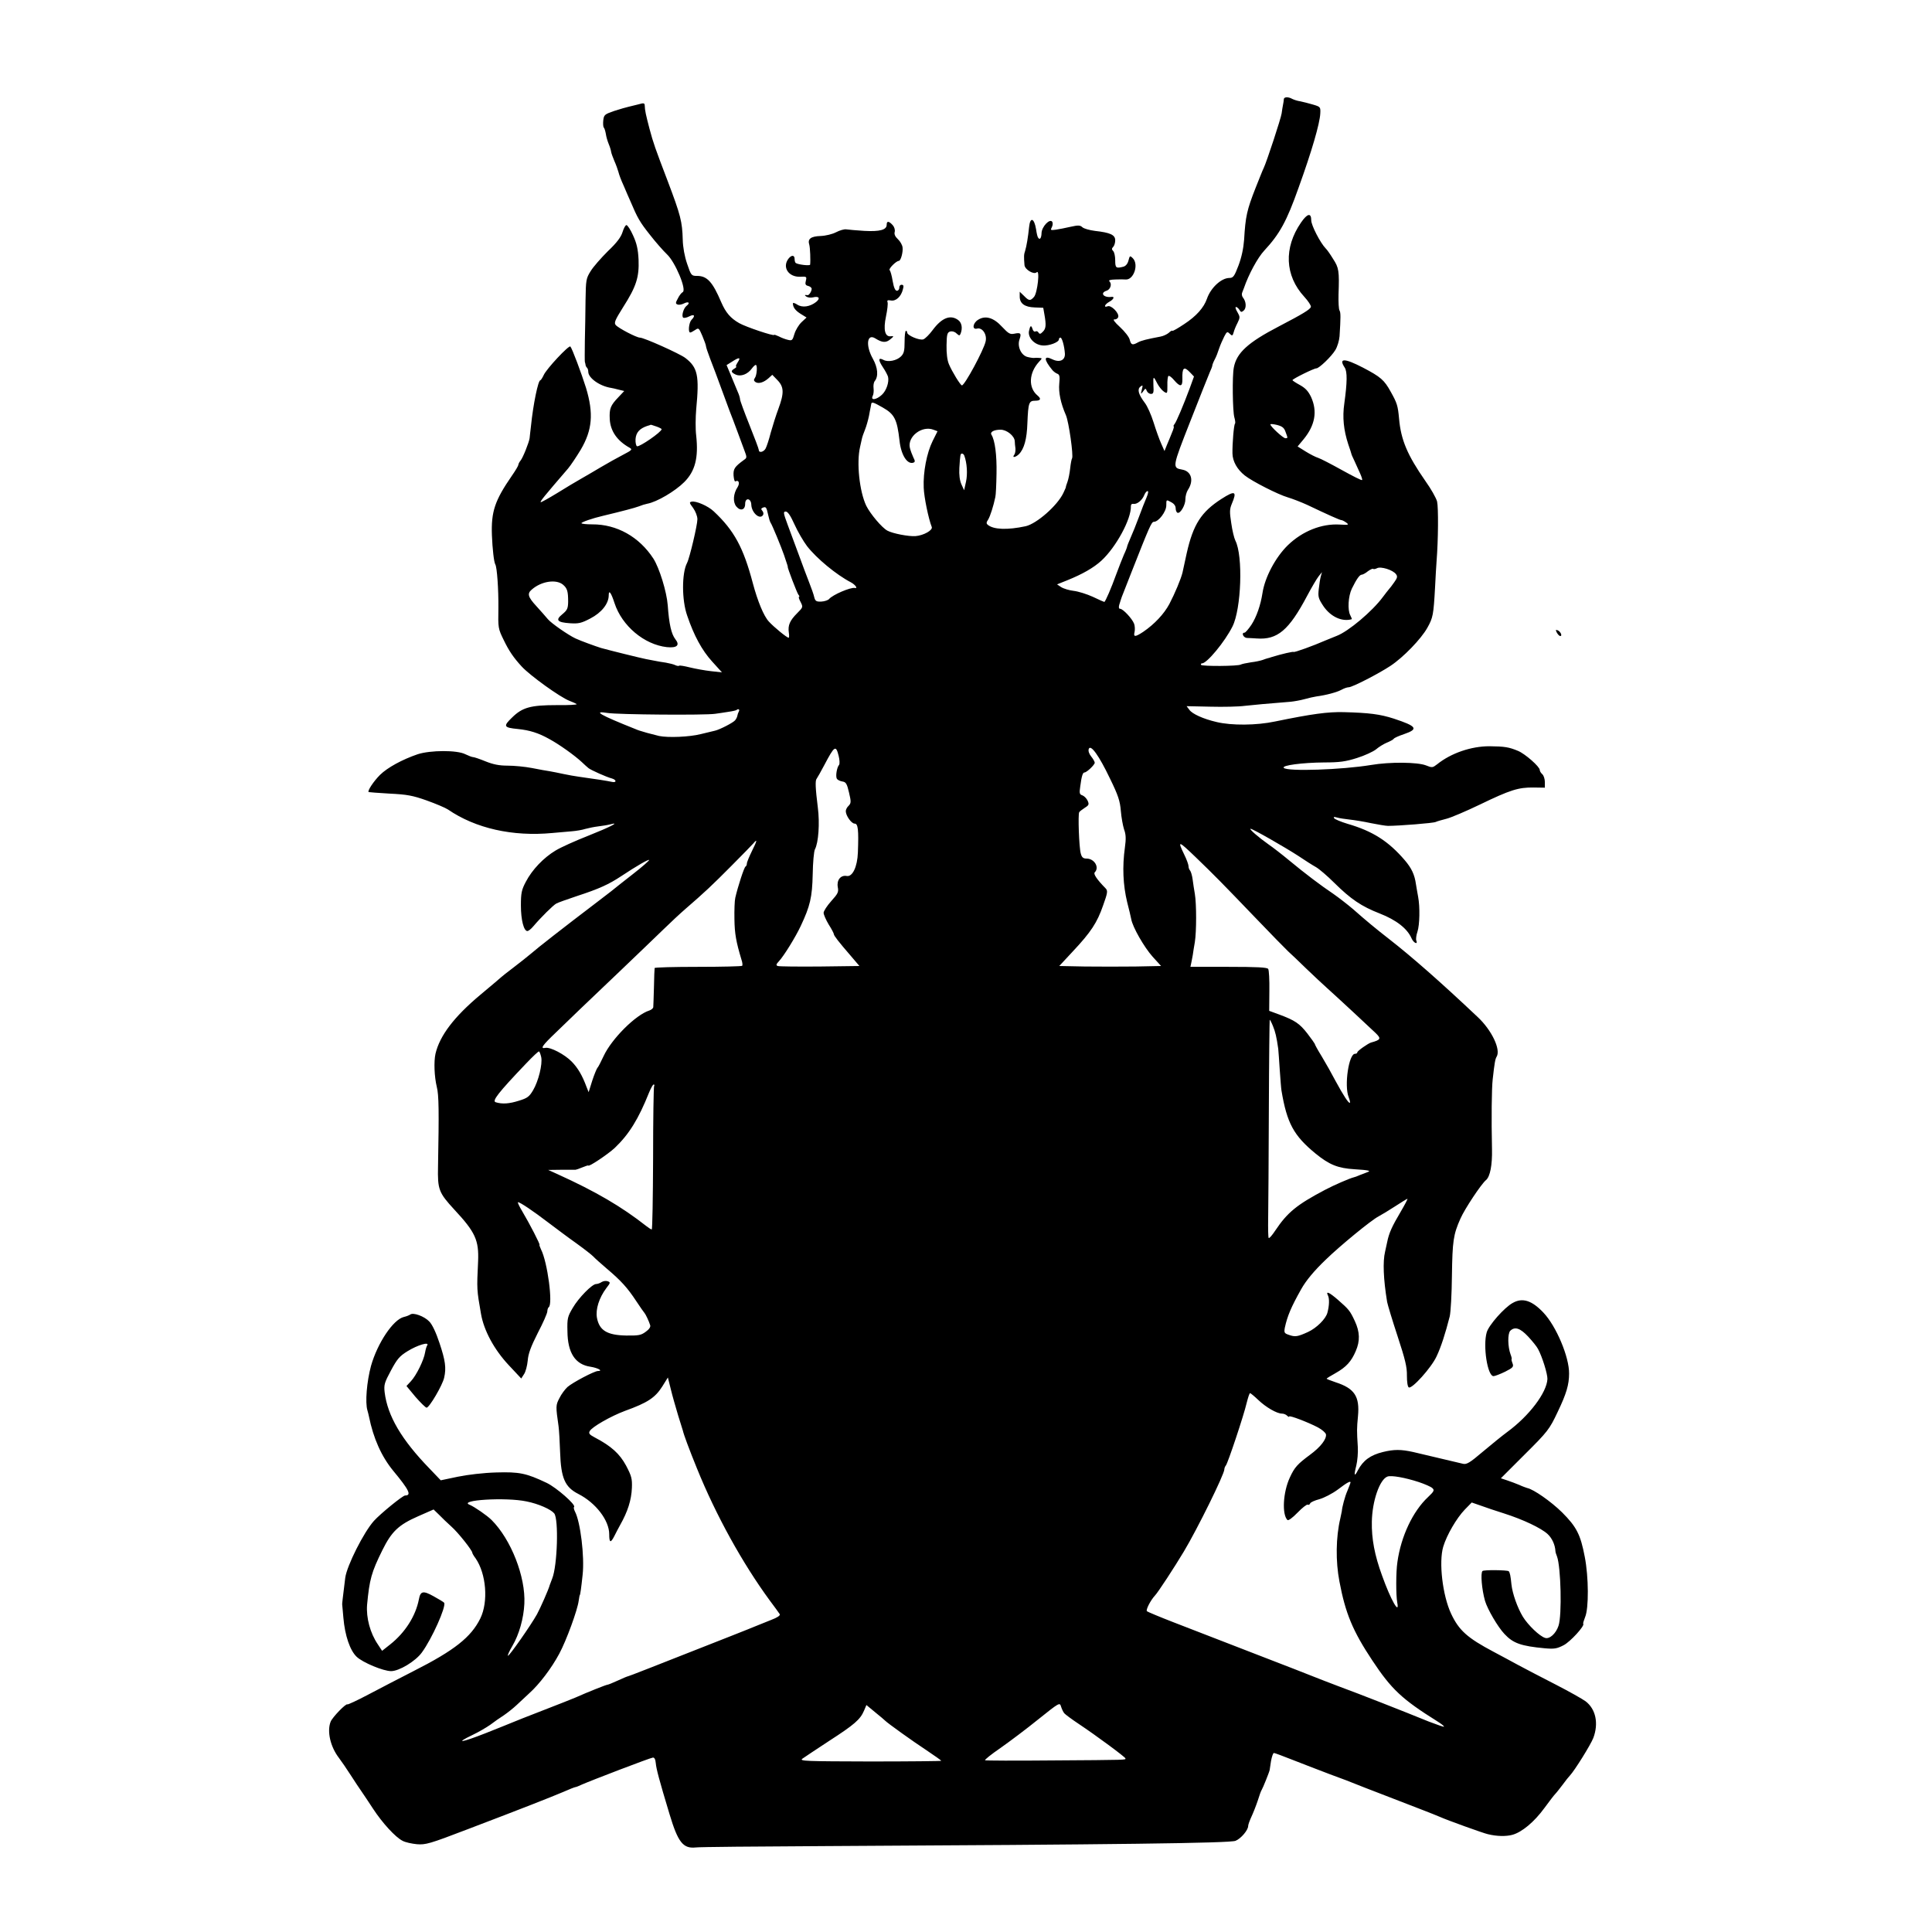 <?xml version="1.0" standalone="no"?>
<!DOCTYPE svg PUBLIC "-//W3C//DTD SVG 20010904//EN"
 "http://www.w3.org/TR/2001/REC-SVG-20010904/DTD/svg10.dtd">
<svg version="1.0" xmlns="http://www.w3.org/2000/svg"
 width="1133pt" height="1133pt" viewBox="0 0 1133 1133"
 preserveAspectRatio="xMidYMid meet">
<g transform="translate(0,1133) scale(0.1,-0.1)"
fill="#000000" stroke="none">
<path d="M7529 10748 c0 -7 -3 -22 -5 -33 -2 -11 -6 -33 -8 -50 -4 -29 -86
-279 -105 -320 -6 -11 -26 -63 -47 -115 -52 -132 -60 -169 -68 -305 -4 -53
-15 -104 -33 -152 -24 -63 -31 -73 -53 -73 -48 0 -110 -58 -132 -122 -18 -52
-62 -102 -134 -149 -36 -24 -67 -42 -69 -39 -2 3 -11 -2 -21 -12 -11 -9 -32
-19 -49 -22 -79 -15 -112 -23 -132 -34 -32 -18 -40 -15 -48 16 -3 15 -29 48
-57 74 -33 30 -44 46 -32 45 10 -1 20 6 22 15 5 23 -42 70 -62 62 -26 -10 -18
11 9 26 26 14 34 32 13 29 -46 -6 -69 23 -29 36 23 7 33 39 18 54 -8 8 2 11
34 12 24 1 51 1 59 0 48 -5 80 88 43 125 -16 16 -18 15 -25 -13 -5 -20 -16
-33 -30 -37 -43 -11 -48 -8 -48 37 0 24 -5 48 -12 55 -9 9 -9 15 0 24 7 7 12
24 12 39 0 32 -30 45 -119 55 -31 4 -64 13 -73 21 -14 13 -25 13 -70 3 -29 -7
-68 -14 -86 -17 -31 -4 -33 -3 -24 14 6 11 7 25 3 32 -14 22 -62 -28 -63 -66
-1 -31 -11 -43 -21 -25 -3 4 -8 25 -11 47 -11 67 -35 75 -41 13 -6 -58 -15
-112 -23 -138 -8 -23 -8 -34 -4 -85 3 -27 56 -57 71 -42 21 21 5 -121 -15
-144 -22 -25 -30 -24 -59 6 l-25 24 0 -28 c0 -41 29 -62 88 -64 l50 -2 7 -40
c11 -62 9 -83 -10 -101 -13 -14 -19 -14 -25 -4 -4 7 -12 10 -18 6 -6 -3 -14 3
-17 15 -8 25 -14 20 -21 -14 -6 -38 33 -80 81 -83 38 -3 95 19 95 36 0 6 4 10
9 10 9 0 23 -49 26 -94 2 -39 -31 -54 -74 -33 -51 25 -51 -1 1 -64 7 -8 20
-18 29 -21 13 -5 15 -17 11 -57 -5 -52 8 -115 39 -186 17 -39 45 -238 36 -253
-3 -4 -8 -30 -11 -58 -3 -28 -10 -64 -16 -80 -6 -16 -10 -29 -9 -29 1 0 -5
-16 -15 -36 -35 -74 -156 -180 -221 -195 -107 -23 -188 -20 -222 8 -10 8 -9
15 2 31 12 20 31 79 42 132 3 11 6 73 7 139 2 107 -9 194 -30 227 -9 16 15 29
54 29 36 0 81 -36 83 -67 0 -10 2 -29 4 -43 1 -14 -2 -31 -7 -37 -15 -19 7
-16 27 3 31 31 47 89 50 182 5 121 9 132 46 132 32 0 37 11 13 31 -54 45 -51
131 9 197 20 21 20 22 1 23 -10 1 -23 1 -28 0 -5 -1 -22 1 -38 5 -39 8 -64 62
-49 104 12 35 7 41 -31 33 -25 -5 -34 1 -71 40 -50 55 -99 69 -142 41 -31 -20
-35 -59 -5 -51 31 8 60 -35 50 -76 -11 -50 -123 -258 -139 -257 -9 1 -58 81
-76 124 -10 23 -15 64 -14 111 1 64 4 75 21 81 12 3 27 -1 37 -11 17 -15 19
-15 25 0 12 32 6 64 -16 79 -45 32 -95 12 -148 -59 -19 -26 -44 -51 -55 -55
-22 -8 -95 23 -95 40 0 6 -3 10 -7 10 -5 0 -8 -29 -8 -65 0 -52 -4 -68 -21
-85 -25 -25 -76 -35 -102 -21 -32 17 -33 1 -4 -43 15 -22 28 -48 30 -56 7 -31
-10 -81 -36 -105 -32 -30 -68 -35 -54 -7 5 9 7 30 5 45 -2 16 1 34 6 41 24 28
19 80 -10 132 -44 78 -35 151 15 119 40 -25 62 -26 87 -5 22 18 22 20 4 18
-35 -5 -46 37 -29 117 8 38 12 75 9 83 -4 11 1 13 19 10 30 -6 61 23 71 65 6
20 4 27 -8 27 -8 0 -14 -8 -13 -17 0 -10 -6 -18 -14 -18 -10 0 -18 17 -25 57
-5 31 -13 60 -18 64 -7 8 39 54 54 54 12 0 26 53 22 80 -2 14 -14 35 -27 47
-16 15 -23 29 -19 43 3 12 -2 29 -12 40 -23 25 -35 25 -35 2 0 -30 -40 -41
-131 -36 -46 3 -94 7 -106 9 -12 2 -39 -6 -60 -17 -21 -11 -61 -21 -91 -22
-57 -2 -77 -17 -66 -51 5 -17 8 -92 5 -117 -1 -8 -69 0 -83 9 -5 2 -8 13 -8
24 0 24 -18 25 -36 2 -38 -50 0 -108 68 -106 38 2 40 1 34 -23 -5 -20 -3 -27
14 -31 11 -3 20 -10 20 -17 0 -14 -15 -38 -24 -37 -18 3 -20 0 -6 -9 8 -5 25
-7 37 -4 36 9 46 -5 19 -27 -36 -28 -81 -35 -111 -15 -14 9 -25 12 -25 7 0
-23 14 -42 46 -62 l34 -21 -29 -27 c-16 -15 -35 -46 -42 -69 -11 -38 -14 -41
-38 -35 -14 3 -38 12 -53 20 -16 7 -28 12 -28 9 0 -9 -167 47 -205 69 -51 29
-79 62 -105 122 -51 120 -83 155 -142 155 -33 0 -35 2 -58 70 -15 43 -25 98
-26 142 -3 107 -12 143 -89 346 -74 194 -83 219 -106 305 -21 81 -27 106 -28
137 -1 14 -6 15 -37 6 -20 -5 -46 -11 -57 -14 -11 -2 -48 -13 -83 -24 -58 -20
-62 -23 -66 -55 -2 -19 -1 -38 3 -43 4 -4 9 -20 12 -37 2 -16 10 -43 17 -60 7
-16 13 -37 14 -45 1 -8 10 -33 19 -54 10 -22 20 -51 24 -65 3 -14 17 -51 31
-81 13 -30 30 -71 39 -90 41 -97 55 -122 113 -195 34 -44 80 -96 102 -117 48
-45 116 -207 92 -221 -8 -4 -21 -21 -29 -38 -14 -25 -14 -30 -1 -35 8 -3 24 0
36 6 27 14 40 5 17 -13 -19 -14 -32 -62 -20 -70 5 -3 21 0 36 8 30 15 36 3 12
-21 -15 -16 -21 -74 -7 -74 4 0 17 7 29 15 20 14 22 12 42 -35 11 -27 21 -53
21 -59 0 -6 11 -39 24 -73 14 -35 48 -126 76 -203 28 -77 55 -149 60 -160 4
-11 17 -45 28 -75 11 -30 28 -75 37 -100 16 -42 16 -45 -2 -57 -56 -41 -63
-53 -61 -92 2 -22 6 -37 11 -34 19 11 27 -10 13 -33 -26 -39 -29 -88 -8 -114
24 -29 52 -21 52 15 0 39 35 34 36 -5 2 -48 51 -90 69 -60 4 6 2 17 -4 24 -9
10 -8 15 3 19 18 7 21 3 31 -43 4 -19 10 -39 14 -45 9 -12 64 -146 79 -190 20
-58 23 -70 22 -70 -4 0 54 -152 62 -162 6 -7 8 -13 4 -13 -4 0 0 -14 9 -30 15
-30 15 -31 -20 -66 -43 -43 -55 -71 -49 -113 3 -17 2 -31 -1 -31 -10 0 -86 62
-116 95 -30 32 -66 120 -94 225 -55 208 -109 309 -230 422 -33 31 -104 62
-129 56 -15 -3 -13 -8 9 -37 14 -20 25 -48 25 -66 0 -34 -46 -229 -61 -257
-31 -59 -31 -218 1 -308 40 -118 87 -204 146 -269 l58 -64 -64 7 c-36 4 -91
14 -124 22 -32 8 -61 13 -63 10 -3 -3 -13 -1 -22 3 -9 5 -34 11 -56 15 -22 3
-51 8 -65 11 -14 3 -37 7 -52 10 -31 6 -217 52 -263 65 -32 10 -118 41 -150
56 -41 19 -141 88 -162 113 -12 14 -42 49 -67 76 -50 54 -55 74 -28 97 55 49
142 63 183 30 26 -22 31 -39 31 -102 -1 -38 -5 -48 -34 -72 -42 -34 -31 -48
46 -53 48 -3 65 0 118 28 66 34 108 87 108 136 0 35 14 16 34 -46 44 -134 174
-243 307 -258 59 -6 78 11 50 46 -24 31 -37 88 -45 200 -6 79 -49 218 -84 273
-83 128 -215 202 -359 201 -35 0 -63 3 -63 7 0 6 65 29 126 43 121 29 184 46
209 55 17 7 40 14 51 16 56 10 163 73 217 127 64 64 84 143 70 272 -5 39 -4
108 0 155 19 198 9 245 -64 301 -33 25 -242 119 -266 119 -20 0 -127 56 -142
74 -11 13 -4 29 43 104 78 122 95 177 91 279 -3 62 -11 96 -32 142 -15 34 -33
61 -39 61 -6 0 -16 -18 -23 -41 -9 -29 -33 -62 -86 -112 -40 -40 -86 -92 -101
-117 -27 -43 -28 -52 -30 -170 -1 -69 -2 -177 -4 -240 -1 -63 -1 -118 0 -122
2 -5 3 -12 4 -17 0 -5 4 -13 8 -17 5 -4 8 -15 8 -24 0 -37 68 -85 135 -95 6
-1 25 -5 43 -10 l33 -8 -34 -36 c-47 -49 -54 -67 -51 -129 4 -70 43 -127 117
-168 17 -10 13 -14 -39 -41 -33 -17 -90 -49 -129 -72 -38 -23 -92 -54 -118
-69 -27 -15 -90 -53 -140 -84 -51 -31 -94 -55 -96 -53 -4 5 19 33 161 198 15
18 48 67 74 110 68 116 76 212 31 362 -27 86 -82 233 -92 243 -9 9 -140 -131
-156 -167 -8 -17 -17 -31 -20 -31 -13 0 -42 -141 -55 -269 -4 -31 -7 -63 -8
-71 -4 -26 -39 -114 -53 -131 -7 -8 -13 -20 -13 -25 0 -5 -17 -34 -38 -64
-100 -145 -122 -210 -117 -349 3 -78 12 -159 20 -171 10 -17 19 -146 18 -255
-2 -118 -2 -121 32 -190 30 -62 57 -102 105 -154 49 -53 225 -180 280 -201 19
-7 38 -16 42 -19 4 -4 -47 -7 -115 -6 -155 0 -203 -13 -264 -73 -53 -51 -49
-59 33 -67 71 -7 123 -24 184 -58 61 -33 150 -97 192 -136 15 -15 33 -30 40
-36 16 -12 105 -52 136 -60 29 -8 29 -27 0 -20 -22 5 -104 18 -193 30 -22 3
-62 10 -90 16 -27 6 -63 13 -80 16 -16 2 -64 11 -105 19 -41 8 -105 14 -143
14 -49 0 -84 7 -129 25 -34 14 -67 25 -73 25 -7 0 -27 8 -46 17 -48 25 -205
24 -279 0 -91 -31 -177 -78 -221 -121 -38 -38 -75 -94 -67 -101 2 -1 57 -5
123 -9 102 -5 135 -11 217 -40 53 -19 110 -43 125 -53 162 -111 379 -160 612
-138 36 3 88 8 114 10 26 2 62 8 80 14 18 5 52 12 77 15 25 3 56 8 70 12 61
16 -4 -17 -130 -67 -74 -29 -161 -68 -192 -87 -70 -42 -137 -112 -174 -183
-25 -47 -29 -66 -29 -139 0 -85 17 -150 38 -150 6 0 22 12 35 28 45 53 116
123 134 133 10 6 65 25 121 44 132 43 188 69 262 118 89 59 157 98 162 94 2
-3 -40 -40 -94 -82 -54 -42 -112 -88 -129 -102 -17 -13 -56 -43 -86 -66 -196
-149 -347 -267 -382 -298 -23 -19 -70 -57 -106 -84 -36 -27 -67 -52 -70 -55
-3 -3 -58 -50 -123 -104 -153 -128 -238 -239 -263 -346 -10 -46 -7 -133 8
-195 12 -47 13 -141 7 -465 -3 -136 4 -154 96 -254 123 -132 144 -179 139
-303 -8 -167 -8 -164 17 -308 17 -98 77 -209 162 -300 l74 -79 16 25 c10 14
19 50 22 80 3 40 18 81 59 162 31 59 56 116 56 127 0 10 4 21 8 24 26 16 -7
265 -45 339 -7 15 -11 27 -9 27 6 0 -58 124 -102 198 -17 28 -28 52 -24 52 12
0 88 -51 177 -119 44 -33 118 -89 165 -122 47 -34 92 -69 100 -78 8 -9 44 -41
79 -71 84 -71 121 -112 173 -191 23 -35 45 -66 48 -69 6 -6 26 -48 33 -71 4
-10 -6 -25 -26 -39 -27 -20 -41 -23 -114 -22 -113 2 -158 30 -172 104 -9 50
13 118 55 174 24 31 25 34 9 40 -10 4 -26 2 -36 -4 -10 -7 -25 -12 -33 -12
-23 0 -102 -80 -137 -140 -30 -51 -33 -61 -31 -137 1 -127 46 -195 135 -208
44 -7 76 -25 44 -25 -21 0 -148 -67 -179 -94 -14 -13 -36 -42 -47 -65 -22 -42
-22 -47 -5 -166 3 -22 7 -90 9 -151 5 -152 28 -205 107 -245 102 -52 181 -155
181 -236 0 -51 8 -54 30 -11 9 18 24 47 33 63 46 81 67 148 70 220 2 53 -2 69
-34 130 -38 70 -86 114 -185 166 -30 16 -36 23 -28 37 13 24 123 87 206 118
133 48 177 77 219 143 l33 53 17 -68 c9 -38 29 -107 43 -154 15 -47 27 -87 28
-90 5 -23 36 -107 82 -220 112 -277 268 -558 427 -775 29 -38 55 -75 59 -81 4
-8 -14 -20 -51 -34 -31 -12 -70 -28 -87 -35 -16 -7 -82 -33 -145 -58 -469
-185 -602 -237 -606 -237 -3 0 -30 -11 -60 -25 -30 -14 -58 -25 -62 -25 -7 0
-113 -42 -187 -75 -16 -7 -102 -41 -190 -75 -88 -34 -169 -66 -180 -71 -11 -5
-82 -33 -157 -63 -143 -56 -184 -62 -76 -10 34 16 80 43 103 59 22 17 58 42
80 56 22 15 56 42 75 60 20 19 54 50 75 70 57 51 129 145 175 231 42 78 107
256 114 311 3 18 5 32 6 32 3 0 9 44 17 120 12 106 -13 311 -45 371 -6 12 -9
24 -5 27 12 12 -104 114 -161 141 -120 57 -160 65 -296 61 -73 -2 -167 -13
-225 -25 l-100 -21 -65 68 c-166 171 -247 310 -264 448 -5 45 -1 57 37 128 36
67 50 84 97 113 58 36 129 57 116 35 -5 -7 -10 -26 -13 -43 -7 -44 -51 -134
-83 -168 l-26 -28 53 -64 c30 -34 59 -63 65 -63 16 0 94 133 103 176 13 57 7
100 -27 202 -20 61 -43 110 -60 127 -29 31 -95 55 -112 41 -6 -4 -23 -11 -37
-14 -63 -15 -155 -153 -193 -287 -25 -93 -35 -215 -21 -261 3 -10 7 -26 9 -36
26 -128 73 -234 143 -319 93 -112 108 -144 69 -144 -14 0 -145 -107 -183 -149
-60 -67 -158 -262 -168 -333 -15 -122 -19 -154 -18 -158 0 -3 4 -37 7 -77 9
-105 39 -192 78 -229 36 -34 156 -84 202 -84 47 0 143 58 180 109 59 80 144
270 131 292 -3 4 -31 21 -62 38 -61 34 -77 31 -86 -17 -19 -99 -81 -196 -168
-265 l-48 -38 -25 38 c-45 66 -69 156 -63 232 14 148 25 190 90 321 54 109 95
148 209 198 l91 40 32 -31 c17 -18 49 -48 72 -69 39 -34 123 -140 123 -154 0
-3 8 -18 19 -32 63 -91 76 -255 28 -353 -54 -110 -153 -188 -392 -309 -82 -42
-202 -104 -266 -138 -64 -34 -119 -59 -121 -57 -8 8 -89 -76 -99 -102 -22 -57
-1 -147 49 -212 15 -20 46 -65 69 -101 23 -36 51 -78 63 -95 11 -16 42 -62 68
-102 55 -84 131 -167 173 -188 16 -9 54 -17 84 -20 51 -4 74 2 293 86 344 131
488 188 564 220 36 16 69 29 73 29 4 0 21 7 38 15 52 23 401 157 416 158 9 1
15 -10 17 -33 3 -33 19 -95 81 -300 49 -163 79 -202 153 -194 19 3 361 6 760
8 1696 9 2373 17 2406 31 32 13 74 63 74 87 0 8 9 32 19 54 10 21 27 64 37 94
9 30 20 60 24 65 6 9 44 103 46 115 0 3 4 26 8 53 5 26 12 47 17 47 5 0 53
-18 106 -39 54 -21 154 -60 223 -86 69 -25 134 -50 145 -55 11 -5 92 -36 180
-70 88 -34 189 -73 225 -87 36 -14 79 -31 95 -38 42 -19 256 -96 280 -101 52
-13 107 -14 144 -4 56 15 129 76 188 157 28 38 56 75 64 83 8 8 27 33 44 55
16 22 35 46 42 53 26 27 121 179 137 220 32 85 15 169 -45 215 -19 14 -99 59
-179 100 -80 41 -176 91 -215 112 -38 21 -104 56 -145 78 -155 82 -204 126
-250 224 -50 107 -73 302 -46 393 21 69 78 167 126 217 l41 42 52 -18 c29 -11
90 -31 137 -46 113 -36 218 -86 256 -121 26 -24 44 -63 46 -101 0 -5 4 -18 9
-30 23 -61 30 -345 9 -407 -15 -46 -53 -80 -79 -71 -32 10 -99 74 -130 124
-32 53 -61 135 -67 189 -5 51 -9 70 -16 78 -8 7 -147 9 -154 1 -12 -12 -4
-108 15 -175 15 -50 75 -153 114 -194 51 -55 98 -71 237 -84 56 -5 71 -2 110
18 39 20 126 115 115 126 -2 2 3 19 11 39 22 51 21 235 -2 353 -25 131 -48
176 -133 261 -65 64 -168 136 -205 143 -6 2 -27 9 -46 18 -19 8 -51 20 -72 27
l-36 12 137 137 c138 137 148 150 196 252 51 106 67 160 67 225 1 97 -75 278
-151 358 -67 71 -123 89 -180 56 -49 -27 -140 -130 -152 -172 -23 -78 4 -257
40 -257 8 0 39 12 68 26 47 24 51 29 43 50 -5 13 -7 24 -5 24 2 0 0 12 -6 27
-17 46 -18 122 -2 139 27 26 58 16 105 -34 25 -27 51 -59 58 -73 25 -46 56
-147 55 -176 -4 -80 -107 -216 -235 -310 -30 -22 -95 -75 -145 -117 -75 -64
-94 -75 -115 -70 -28 7 -265 63 -292 69 -72 16 -113 16 -178 0 -73 -18 -116
-49 -147 -108 -20 -40 -24 -30 -9 28 7 28 11 77 9 110 -6 96 -6 106 1 180 11
116 -20 163 -131 199 -29 10 -53 19 -53 21 0 2 24 17 53 33 62 35 92 68 118
129 26 60 24 112 -5 175 -29 62 -35 69 -100 126 -52 45 -72 53 -58 25 9 -18 8
-59 -3 -100 -9 -37 -64 -91 -114 -114 -61 -28 -76 -30 -112 -17 -27 9 -29 13
-24 42 15 69 37 121 96 226 28 50 75 107 144 173 82 80 267 232 310 254 17 9
60 35 97 59 37 24 69 44 72 44 3 0 -15 -34 -39 -75 -52 -88 -69 -125 -80 -180
-5 -22 -10 -47 -12 -55 -14 -58 -10 -161 12 -295 3 -16 30 -106 61 -200 45
-137 56 -182 55 -232 0 -37 4 -65 11 -69 18 -11 132 115 163 182 26 55 51 132
77 234 6 25 12 133 13 240 3 202 8 240 50 334 25 57 122 203 150 226 24 20 37
89 35 180 -4 179 -2 357 4 410 11 99 15 120 23 133 26 42 -29 157 -112 234
-217 205 -387 354 -518 456 -77 60 -133 106 -211 175 -34 29 -86 69 -116 90
-72 48 -167 120 -260 197 -41 34 -95 76 -120 93 -57 40 -117 92 -106 92 13 0
203 -109 280 -159 37 -25 84 -55 104 -66 19 -11 67 -52 106 -91 98 -97 160
-139 268 -181 97 -38 161 -88 186 -145 12 -28 39 -40 28 -13 -3 8 0 32 7 52
13 40 15 144 4 203 -4 19 -9 53 -13 75 -8 57 -26 94 -65 140 -96 112 -188 171
-336 214 -40 12 -75 27 -79 33 -5 8 0 9 17 4 13 -4 47 -9 74 -12 28 -3 84 -12
125 -21 41 -8 86 -16 100 -16 62 0 267 16 280 23 8 4 37 12 64 19 27 7 114 44
195 83 178 86 226 101 314 100 l67 -1 0 33 c0 18 -7 39 -15 46 -8 7 -15 18
-15 25 0 19 -86 95 -128 112 -53 22 -78 26 -167 27 -107 0 -225 -40 -307 -106
-26 -20 -29 -21 -66 -6 -50 19 -210 21 -322 2 -170 -28 -489 -39 -511 -17 -15
15 110 31 237 32 90 0 126 5 192 26 45 14 94 37 111 50 16 14 45 32 64 40 20
8 38 18 41 23 3 5 30 17 60 27 87 30 76 46 -60 91 -81 26 -143 34 -294 38 -94
2 -184 -10 -403 -55 -108 -23 -255 -24 -342 -3 -78 18 -144 48 -160 72 l-16
21 139 -3 c76 -2 167 0 203 5 55 6 130 13 269 24 19 2 55 8 80 15 25 7 56 14
70 16 59 8 119 24 149 40 14 8 33 14 41 14 21 0 176 80 244 125 76 50 181 159
217 224 33 59 36 75 45 236 3 61 7 130 9 155 10 125 11 315 3 349 -5 20 -36
75 -69 121 -105 151 -143 240 -154 365 -7 77 -12 92 -49 158 -38 69 -59 87
-162 141 -110 57 -145 57 -108 1 16 -24 15 -87 -2 -210 -12 -82 -4 -157 23
-240 10 -27 17 -52 18 -55 0 -3 8 -22 18 -42 9 -21 24 -54 33 -73 9 -20 15
-38 12 -40 -3 -3 -56 24 -119 59 -63 35 -125 67 -138 71 -14 4 -47 21 -73 37
l-48 30 35 42 c68 83 82 164 44 248 -17 35 -33 52 -65 70 -24 13 -44 26 -44
29 0 7 125 69 140 69 16 0 88 69 111 107 12 19 23 56 25 81 7 112 7 139 0 151
-5 7 -7 49 -6 94 5 139 2 157 -32 209 -17 28 -36 55 -43 61 -32 33 -85 136
-85 165 0 46 -23 41 -60 -13 -102 -148 -95 -311 19 -435 23 -25 40 -51 39 -59
-3 -15 -48 -42 -188 -115 -181 -94 -248 -155 -264 -241 -10 -49 -7 -257 3
-292 5 -17 7 -34 4 -37 -7 -6 -16 -118 -15 -175 1 -47 28 -94 72 -129 44 -35
196 -112 251 -128 30 -9 81 -29 114 -44 124 -59 193 -90 202 -90 5 0 18 -7 29
-15 17 -13 14 -14 -40 -11 -105 6 -217 -38 -303 -121 -72 -70 -135 -188 -149
-281 -11 -71 -35 -140 -65 -186 -17 -25 -35 -46 -40 -46 -21 0 -7 -30 14 -31
12 0 38 -2 57 -3 122 -9 189 48 296 250 26 49 56 100 67 114 l20 25 -7 -25
c-4 -14 -9 -47 -12 -75 -5 -45 -2 -55 27 -99 42 -62 109 -94 167 -77 1 1 -3
11 -9 23 -17 31 -12 112 9 156 28 57 46 82 58 82 6 0 23 9 36 20 14 10 28 17
31 14 3 -3 13 -1 23 4 21 12 93 -10 111 -35 10 -13 8 -22 -10 -47 -12 -17 -26
-36 -32 -42 -5 -6 -21 -26 -35 -45 -61 -83 -202 -202 -271 -228 -19 -8 -47
-19 -64 -26 -73 -32 -184 -72 -188 -68 -4 3 -67 -11 -132 -31 -5 -2 -14 -5
-20 -6 -5 -1 -19 -6 -30 -10 -11 -4 -42 -11 -69 -14 -27 -4 -54 -10 -59 -13
-16 -10 -227 -11 -233 -2 -3 5 0 9 6 9 28 0 133 126 178 216 52 103 63 415 17
504 -7 14 -18 59 -24 102 -10 65 -10 82 3 113 32 75 20 81 -61 29 -118 -76
-165 -149 -203 -317 -11 -50 -22 -102 -25 -115 -9 -37 -45 -123 -77 -184 -31
-58 -87 -118 -153 -163 -47 -31 -59 -32 -51 -1 3 14 2 36 -3 49 -12 30 -65 87
-82 87 -7 0 -9 8 -5 23 4 12 8 27 10 32 2 6 8 24 15 40 7 17 28 71 47 120 104
264 117 295 131 295 28 0 73 60 73 96 0 35 0 35 27 20 18 -9 28 -22 28 -37 0
-12 5 -24 11 -26 17 -6 47 47 46 80 0 16 6 40 14 53 37 55 22 110 -32 120 -60
11 -60 12 47 284 55 140 106 269 114 287 8 17 15 35 15 40 0 4 6 20 14 35 8
14 19 43 26 65 7 21 21 52 30 70 15 29 18 30 32 16 14 -14 17 -13 23 8 3 13
14 39 23 56 15 31 15 35 -1 63 -10 16 -14 30 -8 30 5 0 14 -8 20 -17 8 -14 12
-15 25 -4 17 15 15 53 -5 77 -6 8 -8 21 -3 31 4 10 8 20 9 23 28 82 81 179
119 220 91 98 132 172 202 370 77 213 124 375 127 434 2 39 1 40 -43 53 -25 7
-58 16 -74 19 -16 2 -37 9 -47 14 -25 14 -49 12 -50 -2z m-3203 -1543 c-9 -14
-13 -25 -9 -25 5 0 0 -5 -9 -11 -24 -14 -22 -22 7 -36 30 -13 70 2 95 37 8 11
18 20 22 20 11 0 7 -62 -6 -78 -7 -10 -5 -16 5 -23 18 -11 48 -2 76 23 l22 20
30 -31 c39 -40 40 -76 6 -168 -14 -37 -34 -101 -45 -140 -10 -40 -24 -82 -30
-93 -11 -21 -40 -28 -40 -9 0 6 -25 72 -55 147 -30 75 -55 143 -55 150 0 8 -6
28 -14 45 -7 18 -25 60 -39 94 l-26 62 32 20 c43 28 53 26 33 -4z m2653 -59
l23 -24 -25 -69 c-38 -102 -78 -196 -89 -210 -6 -7 -8 -13 -5 -13 3 0 -1 -17
-10 -37 -8 -21 -22 -54 -30 -73 l-14 -35 -19 43 c-11 24 -31 80 -45 125 -14
45 -37 96 -51 114 -37 49 -46 79 -27 95 15 12 16 10 9 -17 -7 -28 -6 -29 8
-10 13 19 15 19 21 3 4 -10 15 -18 25 -18 14 0 17 8 14 51 -2 55 0 56 24 8 10
-18 26 -38 38 -46 20 -13 20 -11 20 36 -1 27 2 53 6 56 4 4 19 -7 33 -24 36
-42 50 -40 49 6 -2 68 9 77 45 39z m-1802 -206 c69 -39 84 -70 98 -193 9 -86
46 -143 82 -130 10 4 10 10 -1 31 -7 15 -16 39 -20 55 -16 66 70 133 138 107
l24 -9 -29 -58 c-34 -69 -56 -182 -52 -273 2 -56 28 -182 47 -230 8 -19 -47
-50 -95 -54 -39 -3 -134 15 -165 32 -32 17 -100 98 -124 146 -40 84 -58 254
-36 346 3 14 8 34 10 45 2 11 11 37 19 56 8 20 18 56 23 80 4 24 9 47 10 52 1
4 2 12 3 17 2 15 12 12 68 -20z m2362 -143 c14 -37 14 -37 -1 -37 -13 0 -88
69 -88 81 0 4 18 2 39 -3 31 -8 42 -17 50 -41z m-3690 32 c17 -6 31 -13 31
-16 0 -16 -129 -105 -144 -100 -6 2 -10 21 -9 42 3 39 24 62 68 77 11 3 20 6
21 7 1 1 15 -4 33 -10z m1806 -171 c16 -43 20 -108 10 -153 l-11 -50 -16 35
c-10 23 -14 55 -12 95 5 81 6 85 16 85 5 0 11 -6 13 -12z m1069 -245 c-9 -21
-30 -73 -45 -115 -16 -43 -38 -98 -49 -122 -11 -25 -20 -48 -20 -51 0 -3 -8
-25 -19 -48 -10 -23 -30 -75 -45 -115 -28 -78 -64 -162 -70 -162 -2 0 -32 13
-67 30 -35 16 -86 32 -113 35 -26 3 -59 13 -73 22 l-24 16 60 24 c89 36 154
73 200 115 86 79 176 245 173 320 0 10 6 15 16 13 21 -3 51 22 63 53 5 12 13
22 19 22 6 0 3 -16 -6 -37z m-2065 -158 c19 -42 52 -99 74 -128 56 -72 172
-168 257 -212 26 -14 43 -38 23 -33 -25 5 -130 -40 -151 -65 -6 -7 -27 -14
-46 -15 -29 -1 -35 3 -41 26 -3 15 -17 54 -30 87 -13 33 -40 105 -60 160 -20
55 -50 135 -66 178 -25 68 -27 77 -11 77 12 0 28 -24 51 -75z m-326 -1097 c-4
-7 -8 -19 -9 -26 -1 -7 -7 -19 -13 -26 -11 -14 -91 -55 -118 -61 -10 -2 -47
-11 -83 -20 -67 -17 -192 -22 -245 -11 -16 4 -48 12 -70 18 -50 15 -46 13 -70
23 -208 83 -251 108 -163 94 60 -10 573 -14 632 -5 21 3 57 8 80 12 22 3 43 8
45 10 10 10 21 3 14 -8z m2176 -393 c49 -100 59 -132 64 -190 3 -38 12 -87 19
-109 11 -29 12 -55 5 -105 -16 -114 -11 -221 13 -321 11 -41 21 -86 24 -100 8
-47 76 -165 125 -220 l50 -55 -150 -3 c-82 -1 -216 -1 -298 0 l-149 3 79 85
c107 114 143 169 178 270 27 75 28 86 15 100 -52 53 -73 85 -64 94 29 29 -2
81 -48 81 -20 0 -28 7 -34 30 -10 35 -17 231 -9 242 3 5 18 16 33 26 24 15 26
20 16 42 -6 13 -20 27 -31 31 -16 5 -18 12 -12 52 8 62 15 82 25 82 13 0 60
45 60 57 0 6 -9 22 -21 37 -13 16 -18 33 -14 44 11 29 60 -39 124 -173z
m-1591 133 c6 -23 7 -47 3 -53 -14 -16 -22 -69 -13 -82 4 -7 19 -14 32 -16 21
-3 27 -13 39 -65 13 -54 12 -62 -2 -77 -10 -9 -17 -23 -17 -32 0 -26 33 -73
52 -73 20 0 24 -36 19 -169 -3 -85 -32 -145 -66 -138 -35 6 -59 -24 -52 -65 6
-29 1 -39 -38 -82 -25 -28 -45 -59 -45 -69 0 -11 14 -42 30 -69 17 -26 30 -52
30 -56 0 -9 28 -45 98 -126 l52 -61 -232 -3 c-128 -1 -239 0 -247 3 -11 4 -10
10 7 28 29 31 97 141 128 207 55 117 67 168 70 302 1 69 7 135 13 147 21 39
29 154 17 246 -14 112 -16 158 -7 168 5 7 26 44 46 82 59 112 67 117 83 53z
m-508 -558 c-16 -33 -30 -66 -30 -74 0 -8 -4 -16 -8 -18 -8 -3 -46 -121 -60
-183 -4 -16 -6 -73 -5 -125 1 -85 10 -134 41 -237 6 -17 8 -34 4 -37 -3 -3
-119 -6 -259 -6 -139 0 -254 -3 -254 -7 -1 -5 -3 -55 -4 -113 -2 -58 -3 -110
-4 -117 -1 -6 -11 -15 -23 -19 -80 -25 -221 -166 -268 -267 -16 -34 -32 -66
-37 -70 -4 -5 -18 -38 -30 -75 l-21 -67 -12 30 c-25 68 -51 112 -87 149 -42
43 -125 86 -154 81 -33 -7 -21 12 63 92 45 43 109 105 143 138 34 33 140 134
236 225 95 91 208 199 250 240 42 41 100 95 129 120 110 95 157 139 269 252
64 64 122 124 129 132 25 30 22 16 -8 -44z m2602 -37 c110 -106 157 -154 348
-353 91 -95 178 -184 194 -199 16 -14 64 -60 106 -101 43 -41 98 -93 123 -115
57 -51 253 -233 284 -263 34 -33 31 -40 -27 -56 -17 -5 -80 -49 -80 -57 0 -5
-6 -9 -14 -9 -36 0 -64 -186 -37 -254 6 -16 10 -31 7 -33 -6 -6 -38 43 -84
128 -22 42 -58 106 -81 144 -23 37 -41 70 -41 74 -1 3 -20 30 -43 60 -46 59
-73 77 -164 111 l-60 22 1 116 c1 65 -2 123 -7 130 -7 9 -66 12 -233 12 l-223
0 5 23 c3 12 6 33 9 47 2 14 7 48 12 75 10 62 10 225 0 283 -4 23 -10 61 -13
85 -3 23 -10 46 -15 52 -5 5 -9 16 -9 25 0 9 -11 40 -25 68 -41 85 -36 84 67
-15z m453 -990 c14 -34 21 -63 31 -133 1 -14 6 -70 9 -125 4 -55 8 -109 10
-120 32 -192 72 -265 200 -370 81 -66 131 -86 229 -92 83 -5 99 -9 75 -17 -8
-3 -27 -11 -44 -17 -16 -7 -32 -13 -35 -13 -25 -6 -117 -46 -170 -74 -165 -87
-220 -132 -291 -238 -19 -29 -36 -48 -39 -44 -3 4 -4 57 -3 117 1 59 3 345 4
636 1 290 4 527 5 527 2 0 11 -17 19 -37z m-4291 -183 c8 -41 -16 -140 -48
-194 -22 -37 -33 -46 -83 -61 -56 -18 -98 -21 -136 -9 -23 7 13 54 178 227 39
41 73 73 76 71 4 -2 9 -17 13 -34z m662 -169 c-3 -5 -6 -196 -6 -425 -1 -229
-4 -416 -8 -416 -4 0 -18 9 -32 20 -144 113 -295 202 -520 304 l-55 25 78 1
c42 0 79 0 82 0 3 0 21 6 40 14 19 8 35 13 35 11 0 -11 114 65 155 103 84 80
139 169 201 324 11 27 23 48 27 48 5 0 6 -4 3 -9z m3543 -1841 c45 -43 109
-80 139 -80 10 0 23 -5 30 -12 7 -7 12 -9 12 -5 0 9 112 -34 169 -64 24 -13
45 -31 47 -41 4 -28 -33 -75 -93 -119 -74 -55 -91 -73 -119 -134 -40 -86 -47
-216 -14 -249 5 -5 29 12 59 43 28 29 55 50 60 47 5 -3 11 0 14 7 2 7 27 18
54 25 28 8 75 32 109 57 54 41 74 52 74 41 0 -2 -8 -24 -18 -48 -15 -33 -32
-99 -33 -120 0 -2 -4 -21 -9 -43 -26 -110 -28 -251 -5 -370 35 -186 78 -290
193 -463 112 -169 174 -227 380 -356 24 -15 42 -29 40 -32 -2 -2 -42 12 -89
30 -152 62 -412 164 -524 205 -60 23 -126 48 -145 56 -19 8 -181 71 -360 140
-179 69 -390 151 -470 182 -80 31 -149 60 -154 64 -8 7 21 64 47 92 17 17 115
167 170 259 78 130 237 452 237 481 0 7 4 17 9 23 11 12 105 293 122 367 8 31
16 57 20 57 3 0 25 -18 48 -40z m940 -481 c36 -12 73 -28 81 -36 13 -12 10
-19 -25 -52 -90 -84 -159 -231 -180 -381 -9 -58 -9 -195 -1 -238 15 -77 -38
15 -89 158 -44 120 -62 217 -60 316 2 121 46 249 92 265 23 8 102 -6 182 -32z
m-5231 -114 c70 -14 142 -46 162 -70 27 -33 19 -308 -12 -383 -6 -15 -12 -31
-14 -37 -6 -25 -56 -137 -75 -172 -37 -66 -161 -243 -170 -243 -4 0 7 26 26
58 39 66 66 161 70 247 8 158 -78 377 -192 491 -27 27 -100 77 -128 89 -73 28
211 46 333 20z m3153 -1242 c7 -8 45 -36 84 -62 105 -70 274 -195 275 -203 0
-9 26 -9 -445 -12 -203 -2 -374 -1 -378 1 -4 3 36 35 90 72 54 38 154 113 223
169 121 97 125 99 132 75 4 -13 12 -31 19 -40z m-1051 -43 c13 -14 165 -123
243 -174 48 -32 87 -60 87 -62 0 -2 -188 -4 -417 -4 -376 1 -416 2 -398 16 11
8 82 55 158 105 147 95 182 125 204 177 l14 33 52 -43 c29 -23 54 -45 57 -48z"/>
<path d="M9130 7620 c6 -11 15 -20 20 -20 14 0 1 28 -16 34 -12 4 -12 2 -4
-14z"/>
</g>
</svg>
